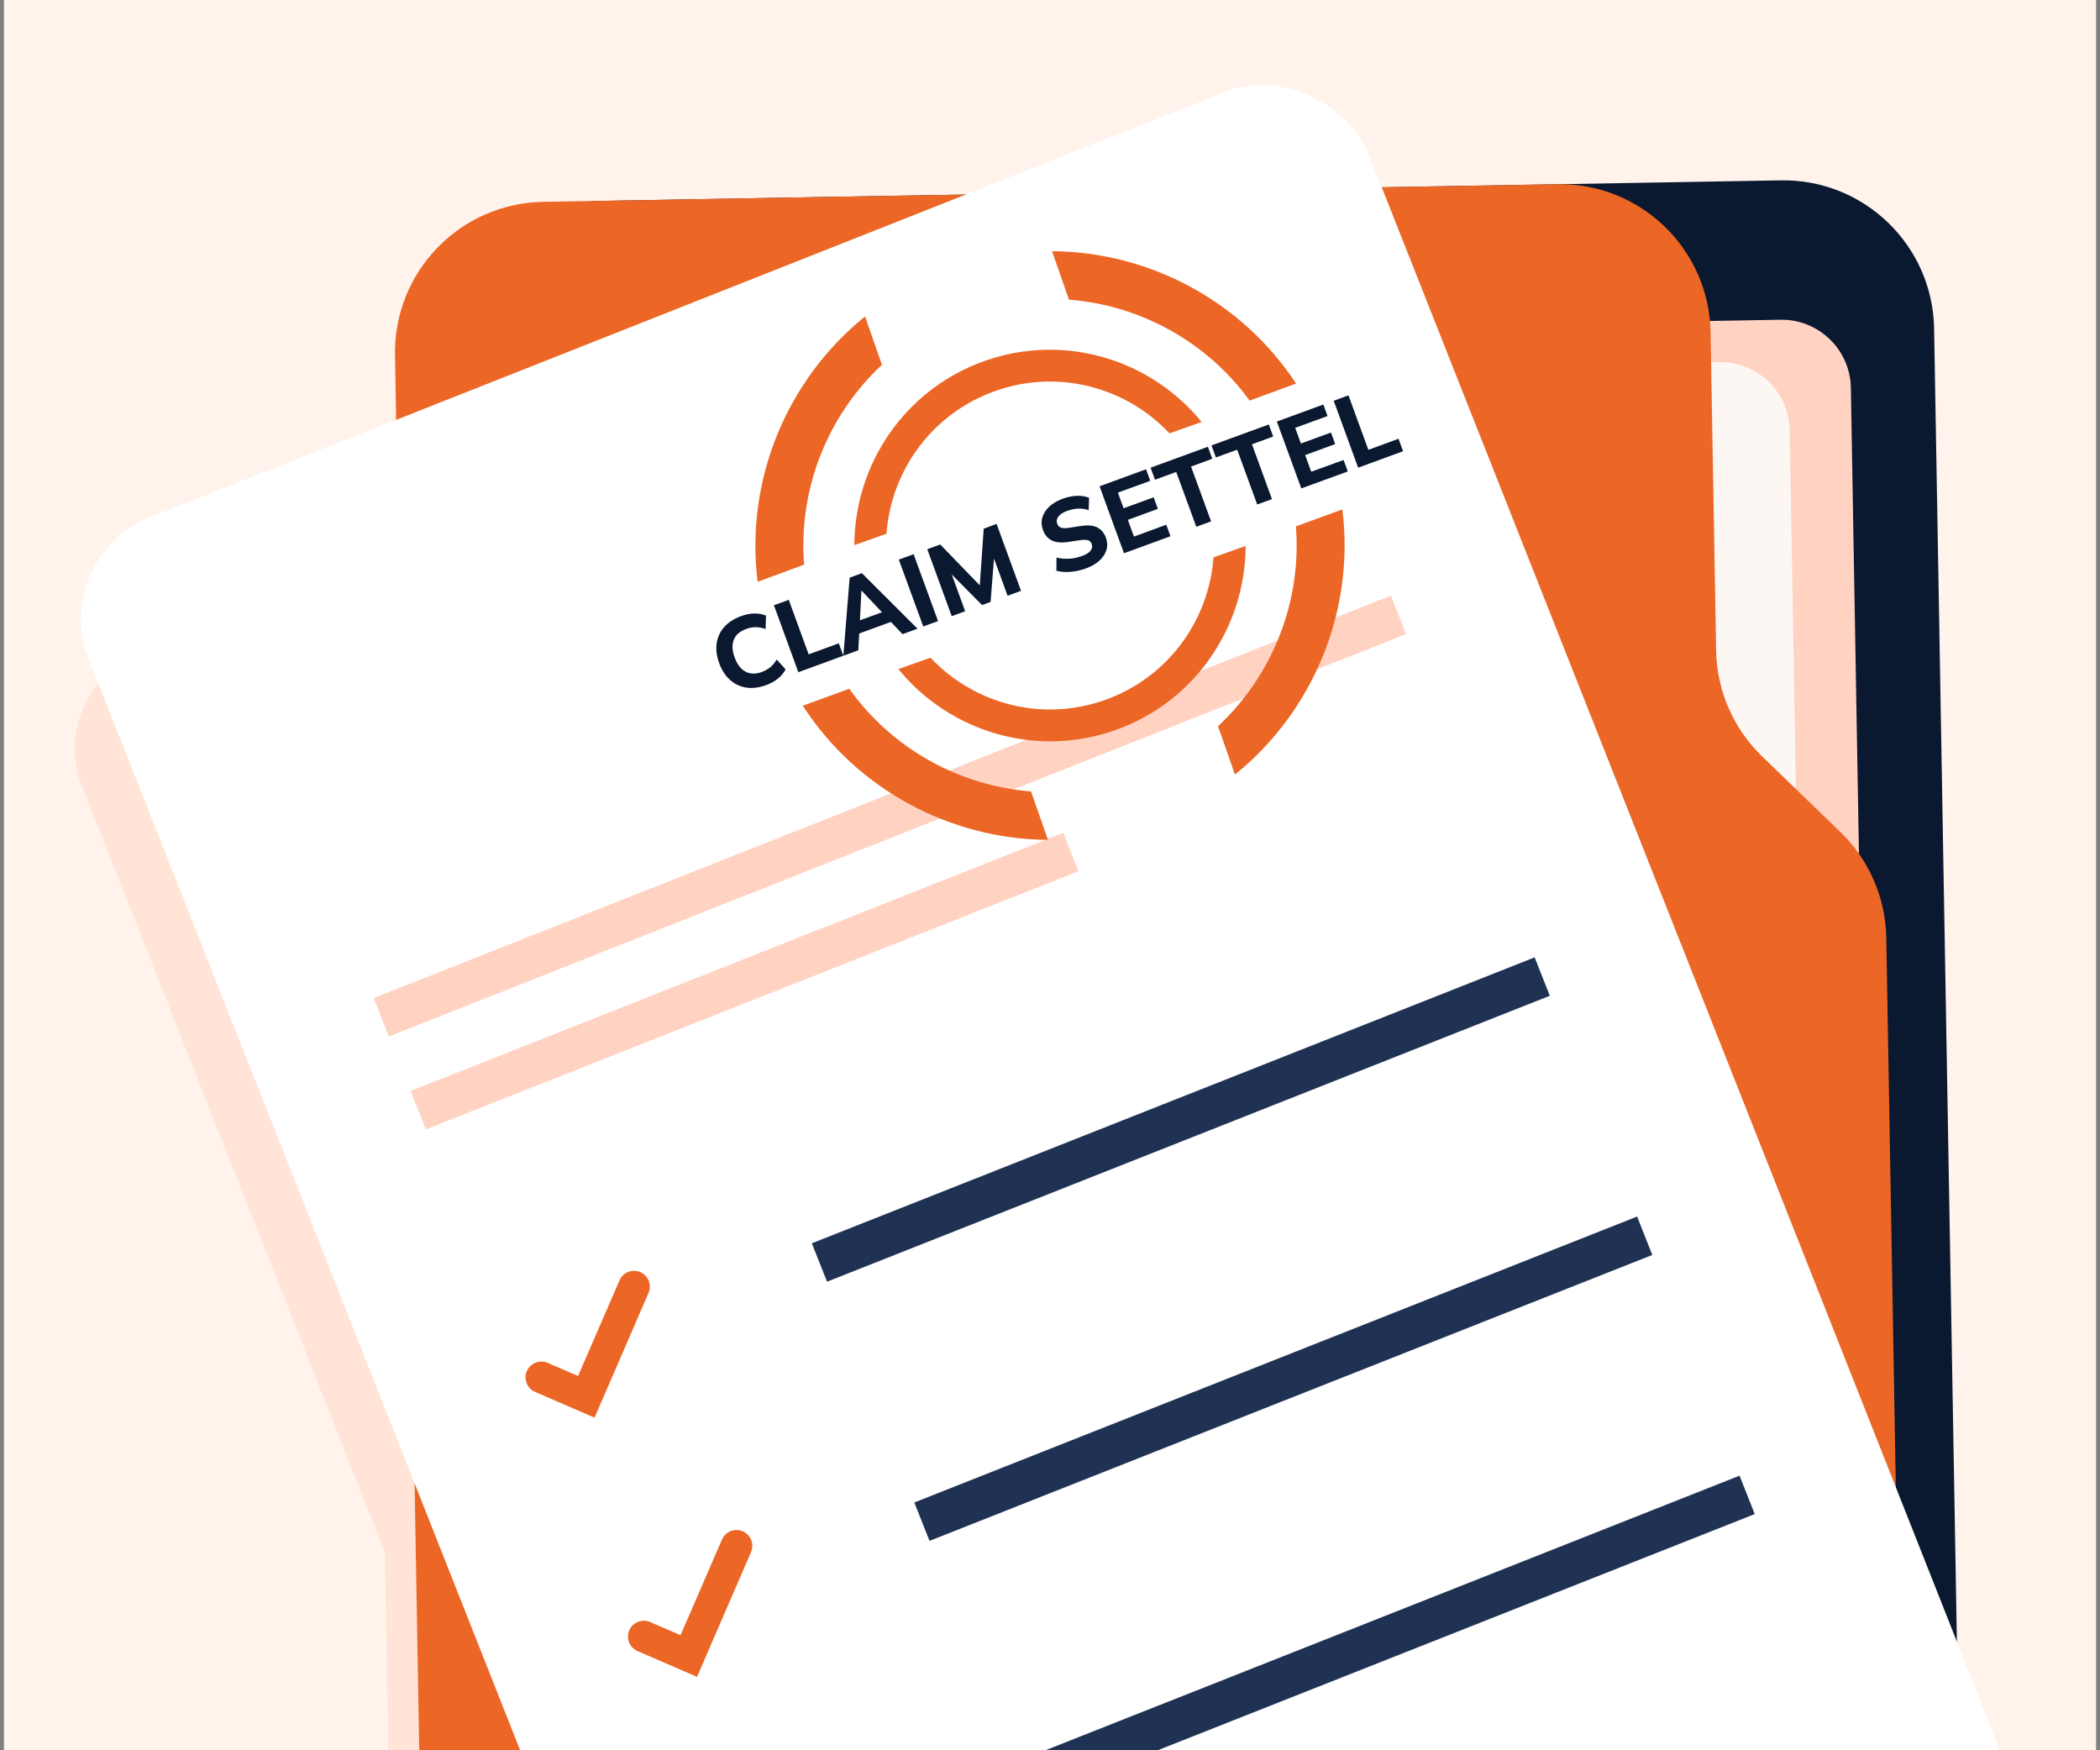 <?xml version="1.0" encoding="UTF-8"?>
<svg id="Layer_1" data-name="Layer 1" xmlns="http://www.w3.org/2000/svg" xmlns:xlink="http://www.w3.org/1999/xlink" viewBox="0 0 300 250">
  <rect x="0" y="0" width="300" height="250" fill="#808080" stroke="none"/>
  <defs>
    <style>
      .cls-1 {
        clip-path: url(#clippath);
      }

      .cls-2 {
        fill: none;
      }

      .cls-2, .cls-3, .cls-4, .cls-5, .cls-6, .cls-7, .cls-8, .cls-9, .cls-10 {
        stroke-width: 0px;
      }

      .cls-3 {
        fill: #0a1830;
      }

      .cls-4 {
        fill: #203254;
      }

      .cls-5 {
        fill: #fdf7f4;
      }

      .cls-6 {
        fill: #fff;
      }

      .cls-7 {
        fill: #fff3ec;
      }

      .cls-8 {
        fill: #ffe4d7;
      }

      .cls-9 {
        fill: #ffd2c2;
      }

      .cls-10 {
        fill: #ec6625;
      }
    </style>
    <clipPath id="clippath">
      <rect class="cls-2" x=".57" width="298.87" height="250"/>
    </clipPath>
  </defs>
  <rect class="cls-7" x=".57" width="298.87" height="250"/>
  <g class="cls-1">
    <g>
      <g>
        <path class="cls-8" d="m261.1,314.77l-.75-43c4.82-3.89,6.78-10.6,4.38-16.66l-4.89-12.35-3.03-174.4c-.19-11.05-9.3-19.85-20.35-19.66l-53.01.92-1.8-4.55c-2.95-7.46-11.4-11.12-18.86-8.17l-34.58,13.68-56.16.98c-11.05.19-19.85,9.3-19.66,20.35l.15,8.6-32.66,12.92c-7.46,2.95-11.12,11.4-8.17,18.86l43.28,109.43,1.68,96.6c.19,11.05,9.3,19.85,20.35,19.66l156.65-2.72h0s7.77-.13,7.77-.13c11.05-.19,19.85-9.3,19.66-20.35Z"/>
        <g>
          <g>
            <path class="cls-3" d="m92.17,269.73l.79,45.48c.21,11.88,10.01,21.35,21.89,21.15l144.9-2.52c11.88-.21,21.35-10.01,21.15-21.89l-4.6-265.04c-.21-11.88-10.01-21.35-21.89-21.15l-168.49,2.93c-11.88.21-21.35,10.01-21.15,21.89l3.09,178.15c.1,5.71,2.46,11.14,6.57,15.11l11.17,10.79c4.11,3.97,6.47,9.4,6.57,15.11Z"/>
            <g>
              <path class="cls-9" d="m216.33,46.33l38-.66c5.47-.1,9.99,4.26,10.08,9.74l2,115.39-72.97,1.27,22.88-125.73Z"/>
              <path class="cls-5" d="m207.59,52.38l38-.66c5.47-.1,9.99,4.26,10.08,9.74l2,115.39-72.97,1.27,22.88-125.73Z"/>
            </g>
            <path class="cls-10" d="m245.16,92.94l-.79-45.48c-.21-11.88-10.01-21.35-21.89-21.15l-144.9,2.52c-11.88.21-21.35,10.01-21.15,21.89l4.6,265.04c.21,11.88,10.01,21.35,21.89,21.15l168.49-2.93c11.88-.21,21.35-10.01,21.15-21.89l-3.09-178.15c-.1-5.71-2.46-11.14-6.57-15.11l-11.17-10.79c-4.11-3.97-6.47-9.4-6.57-15.11Z"/>
          </g>
          <g>
            <rect class="cls-6" x="50.46" y="33.86" width="196.57" height="274.22" rx="15.63" ry="15.63" transform="translate(-52.46 66.69) rotate(-21.58)"/>
            <g>
              <rect class="cls-9" x="48.99" y="113.61" width="156.27" height="5.9" transform="translate(-33.96 54.93) rotate(-21.58)"/>
              <rect class="cls-9" x="56.24" y="137.19" width="100.25" height="5.9" transform="translate(-44.09 48.94) rotate(-21.58)"/>
              <g>
                <g>
                  <rect class="cls-4" x="113.17" y="156.96" width="111.04" height="5.9" transform="translate(-46.99 73.25) rotate(-21.58)"/>
                  <path class="cls-10" d="m84.93,202.49l-8.49-3.68c-1.15-.5-1.67-1.83-1.18-2.97.5-1.15,1.83-1.67,2.97-1.18l4.35,1.88,5.92-13.66c.5-1.15,1.83-1.67,2.97-1.18,1.15.5,1.67,1.83,1.18,2.97l-7.71,17.81Z"/>
                </g>
                <g>
                  <rect class="cls-4" x="127.81" y="193.98" width="111.04" height="5.9" transform="translate(-59.58 81.23) rotate(-21.58)"/>
                  <path class="cls-10" d="m99.57,239.51l-8.49-3.68c-1.15-.5-1.67-1.83-1.18-2.97s1.83-1.67,2.97-1.18l4.35,1.88,5.92-13.66c.5-1.15,1.83-1.67,2.97-1.18,1.15.5,1.67,1.83,1.18,2.97l-7.71,17.81Z"/>
                </g>
                <rect class="cls-4" x="142.45" y="230.99" width="111.04" height="5.9" transform="translate(-72.17 89.21) rotate(-21.58)"/>
              </g>
            </g>
          </g>
        </g>
      </g>
      <g>
        <g>
          <path class="cls-10" d="m126.64,76.23c.66-8.99,6.49-17.18,15.53-20.38,9.04-3.21,18.73-.52,24.9,6.05l4.59-1.63c-7.26-8.9-19.56-12.76-31.01-8.71-11.45,4.06-18.57,14.81-18.6,26.3l4.59-1.63Z"/>
          <path class="cls-10" d="m173.36,79.61c-.66,8.99-6.49,17.18-15.53,20.38-9.04,3.21-18.73.52-24.9-6.05l-4.59,1.63c7.26,8.9,19.56,12.76,31.01,8.71,11.45-4.06,18.57-14.81,18.6-26.3l-4.59,1.63Z"/>
        </g>
        <g>
          <path class="cls-3" d="m110.03,95.31c-.33.27-.72.49-1.19.67-.89.33-1.68.31-2.35-.05-.67-.36-1.18-1.03-1.54-2.02-.36-.98-.4-1.83-.12-2.53s.87-1.22,1.76-1.54c.47-.17.92-.26,1.34-.26.42,0,.9.08,1.44.26l.06-1.91c-.51-.21-1.07-.31-1.68-.3-.61.01-1.24.14-1.9.38-1.02.37-1.82.9-2.41,1.57-.58.67-.94,1.45-1.06,2.32-.13.88,0,1.82.36,2.82.37,1,.88,1.8,1.54,2.39.66.59,1.43.96,2.31,1.1.88.14,1.83.02,2.85-.35.66-.24,1.23-.56,1.7-.94.47-.39.84-.82,1.09-1.3l-1.27-1.42c-.3.48-.61.85-.93,1.12Z"/>
          <polygon class="cls-3" points="115.52 93.46 112.68 85.68 110.56 86.45 114.05 96.01 120.48 93.66 119.83 91.89 115.52 93.46"/>
          <path class="cls-3" d="m121.38,82.5l-.9,11.16,2.13-.78.14-2.4,4.52-1.65,1.66,1.75,2.14-.78-7.94-7.93-1.75.64Zm1.73,1.89l2.89,3.06-3.15,1.15.2-4.19.05-.02Z"/>
          <rect class="cls-3" x="130.08" y="79.24" width="2.25" height="10.17" transform="translate(-20.97 50.14) rotate(-20.07)"/>
          <polygon class="cls-3" points="140.53 75.51 139.97 83.61 134.32 77.77 132.47 78.45 135.96 88.01 137.88 87.3 135.96 82.05 140.29 86.42 141.51 85.98 142 79.78 143.94 85.09 145.86 84.39 142.37 74.83 140.53 75.51"/>
          <path class="cls-3" d="m156.71,75.31c-.59-.27-1.36-.33-2.32-.18l-1.69.26c-.52.08-.9.06-1.15-.03-.25-.1-.43-.28-.52-.55-.13-.36-.08-.7.16-1.02.24-.32.65-.59,1.23-.81.56-.2,1.1-.31,1.61-.33.51-.02,1.01.05,1.49.22l.06-1.77c-.51-.21-1.09-.31-1.75-.28-.66.03-1.32.16-2,.41-.8.29-1.44.67-1.94,1.14-.5.47-.83.99-.99,1.56-.16.57-.13,1.16.1,1.78.26.72.69,1.22,1.28,1.5.59.28,1.36.34,2.3.2l1.72-.26c.53-.07.91-.06,1.15.02.24.08.41.26.51.54.11.31.07.61-.14.91-.2.3-.63.57-1.28.81-.42.15-.83.26-1.23.32-.41.06-.81.08-1.21.06-.4-.02-.79-.08-1.17-.17l-.02,1.88c.59.16,1.26.22,1.99.16.74-.05,1.49-.22,2.26-.5.79-.29,1.44-.67,1.93-1.13.49-.46.82-.97.98-1.53.16-.56.13-1.14-.09-1.73-.26-.71-.68-1.19-1.27-1.46Z"/>
          <polygon class="cls-3" points="161.99 76.64 161.12 74.25 165.41 72.68 164.81 71.03 160.51 72.6 159.7 70.36 164.32 68.68 163.72 67.03 157.08 69.46 160.57 79.02 167.21 76.59 166.61 74.95 161.99 76.64"/>
          <polygon class="cls-3" points="172.56 63.81 164.37 66.8 165 68.52 168.03 67.41 170.9 75.24 173.01 74.47 170.15 66.64 173.18 65.53 172.56 63.81"/>
          <polygon class="cls-3" points="181.26 60.63 173.07 63.62 173.7 65.34 176.74 64.23 179.6 72.06 181.71 71.29 178.85 63.46 181.89 62.35 181.26 60.63"/>
          <polygon class="cls-3" points="187.32 67.38 186.45 65 190.74 63.43 190.14 61.78 185.84 63.35 185.03 61.11 189.65 59.42 189.05 57.78 182.41 60.21 185.9 69.76 192.54 67.34 191.94 65.7 187.32 67.38"/>
          <polygon class="cls-3" points="199.79 62.67 195.48 64.25 192.64 56.47 190.53 57.24 194.02 66.8 200.44 64.45 199.79 62.67"/>
        </g>
        <g>
          <path class="cls-10" d="m149.71,119.96l-2.42-6.92c-10.31-.8-19.89-6.14-25.97-14.66l-6.64,2.42c7.72,11.92,20.99,19.06,35.03,19.16Z"/>
          <path class="cls-10" d="m126,52.12l-2.42-6.92c-11.2,9.05-17.15,23.39-15.35,37.9l6.64-2.45c-.84-10.77,3.34-21.29,11.12-28.54Z"/>
          <path class="cls-10" d="m150.29,35.88l2.42,6.92c10.21.79,19.72,6.04,25.81,14.42l6.63-2.44c-7.74-11.76-20.92-18.8-34.85-18.9Z"/>
          <path class="cls-10" d="m174,103.72l2.42,6.92c11.19-9.04,17.15-23.38,15.35-37.88l-6.64,2.42c.84,10.77-3.34,21.29-11.12,28.54Z"/>
        </g>
      </g>
    </g>
  </g>
</svg>